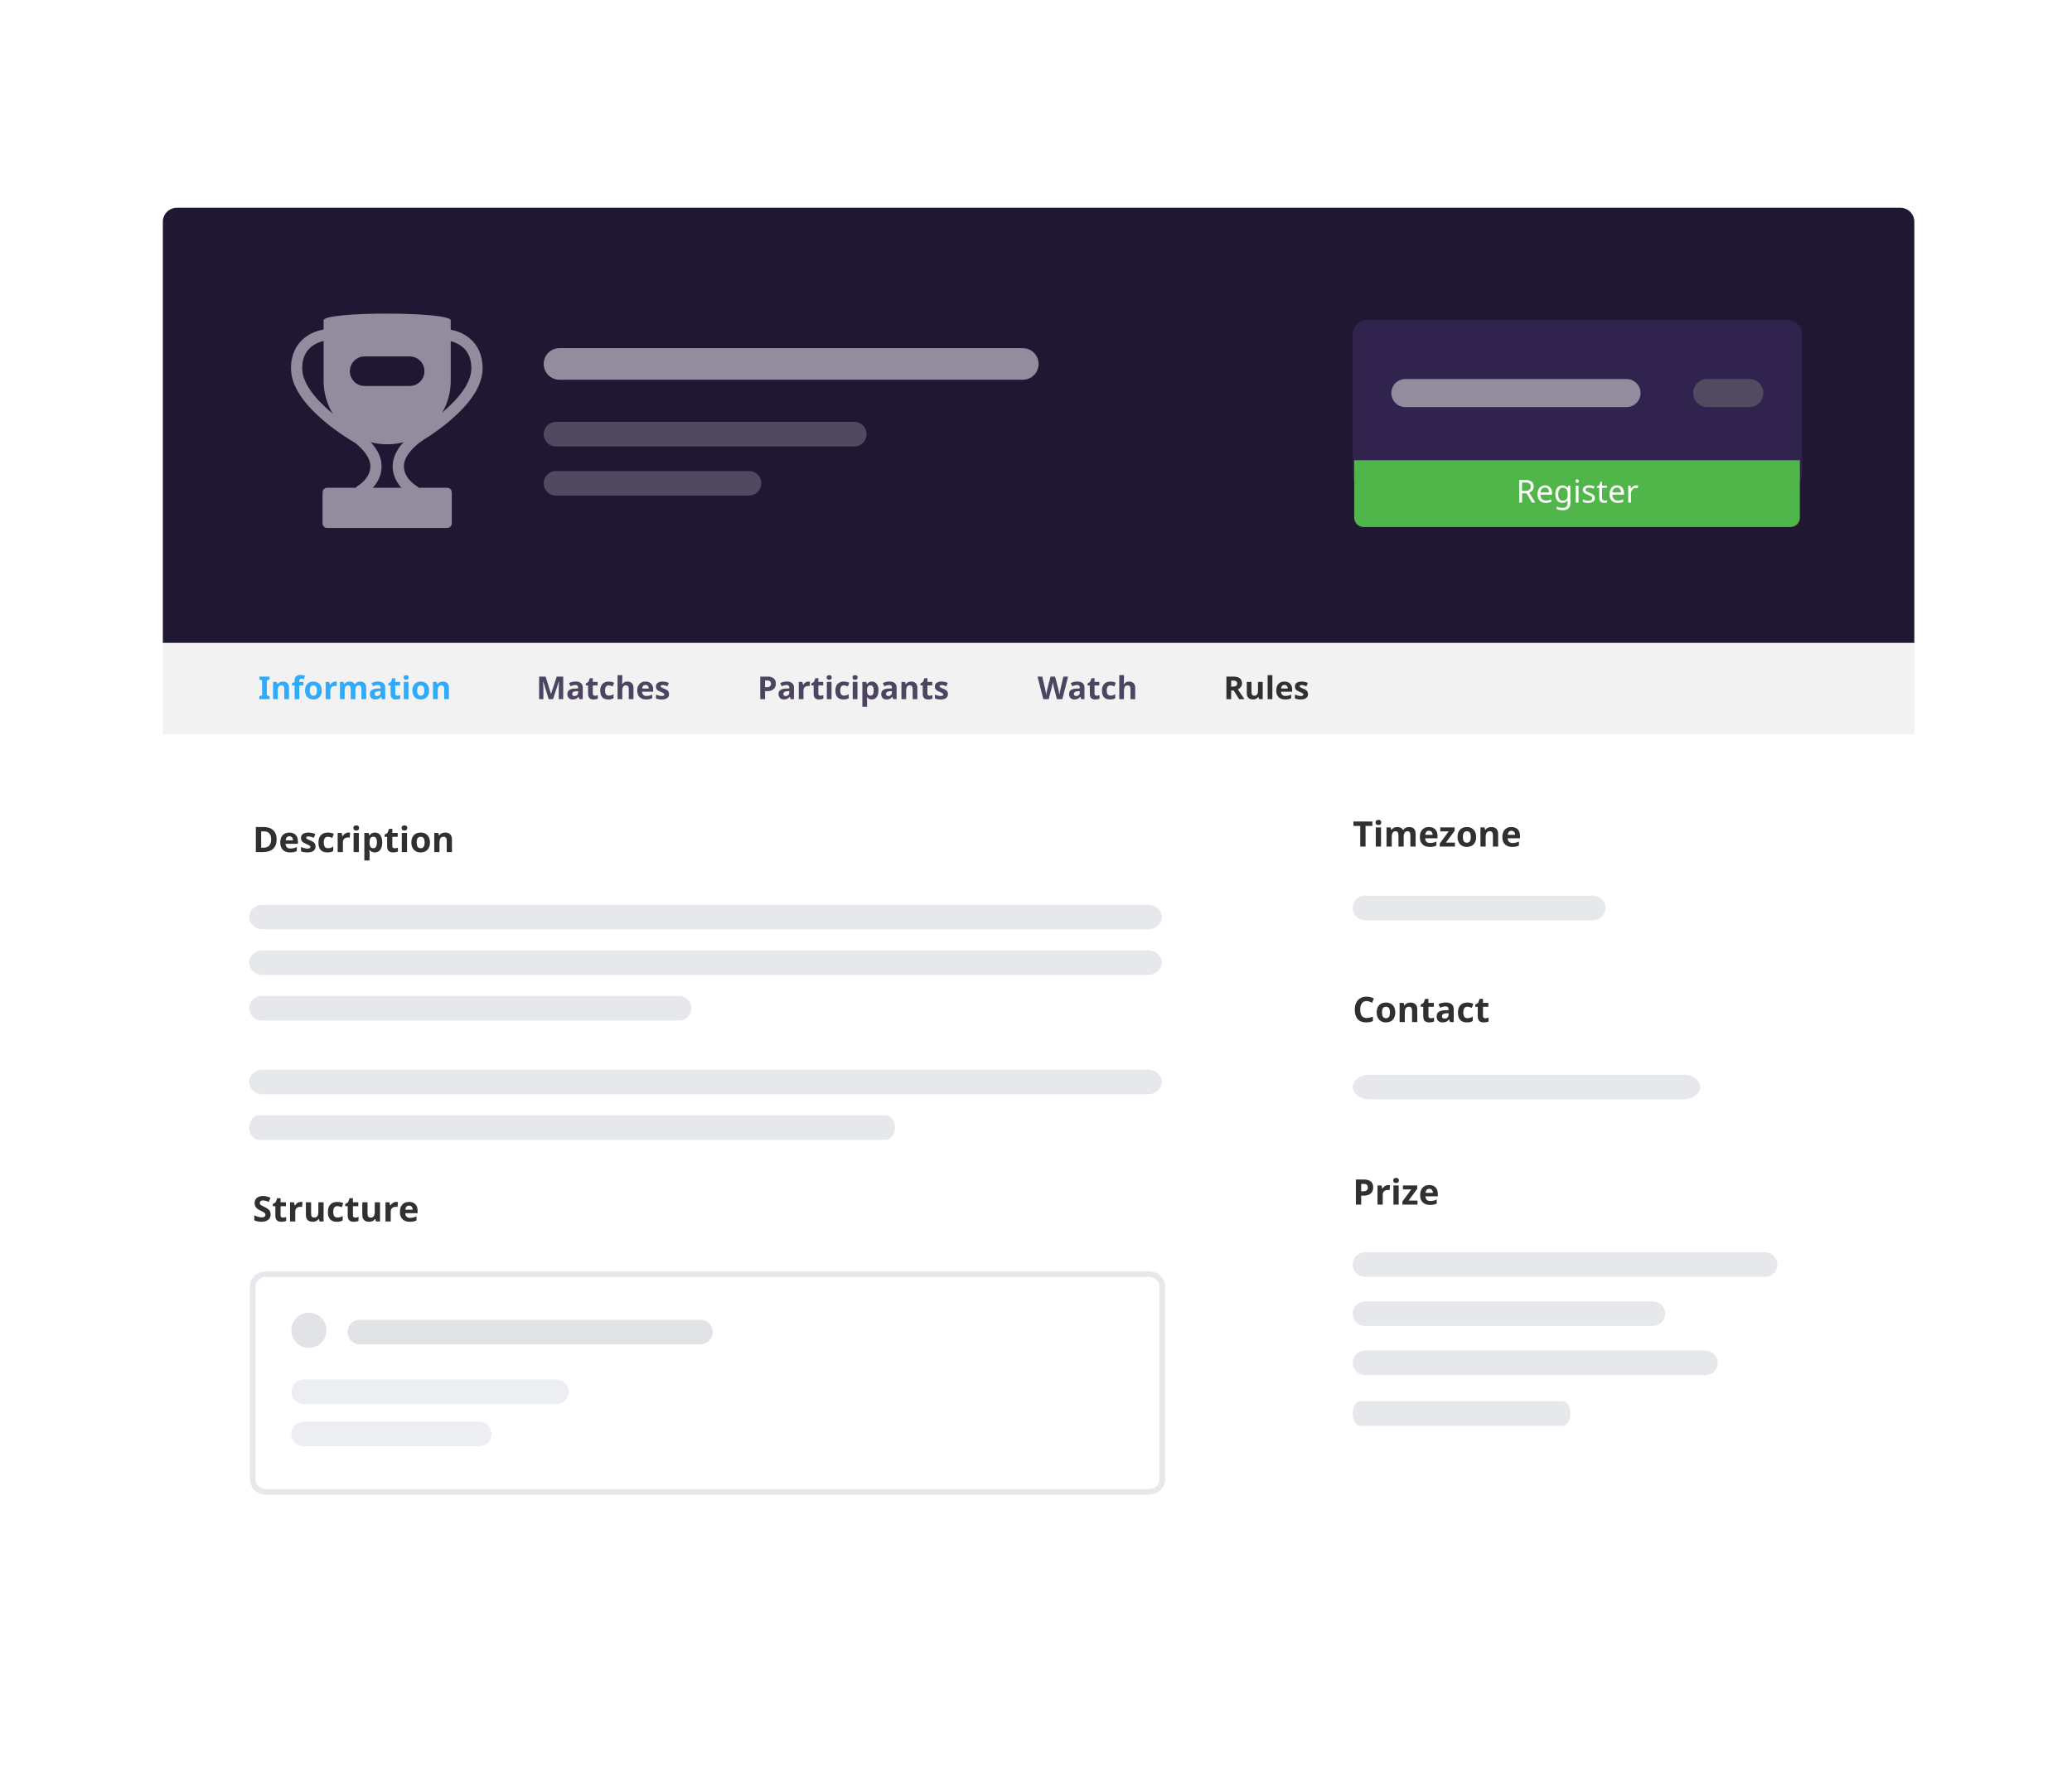<svg width="369" height="319" viewBox="0 0 369 319" fill="none" xmlns="http://www.w3.org/2000/svg">
<g filter="url(#filter0_d_3_3318)">
<path d="M31.501 37H338.499C339.88 37 341 38.287 341 39.874V279.126C341 280.713 339.88 282 338.499 282H31.501C30.12 282 29 280.713 29 279.126V39.874C29 38.287 30.12 37 31.501 37Z" fill="white"/>
</g>
<path d="M48.198 216.289C48.198 216.692 48.052 217.01 47.761 217.242C47.472 217.474 47.069 217.59 46.551 217.59C46.075 217.59 45.654 217.501 45.287 217.321V216.442C45.589 216.577 45.843 216.671 46.051 216.726C46.26 216.781 46.452 216.809 46.625 216.809C46.833 216.809 46.991 216.769 47.101 216.689C47.213 216.61 47.269 216.492 47.269 216.335C47.269 216.248 47.245 216.17 47.196 216.103C47.147 216.034 47.075 215.967 46.979 215.905C46.885 215.842 46.693 215.741 46.402 215.602C46.129 215.474 45.924 215.351 45.788 215.232C45.652 215.115 45.543 214.977 45.461 214.82C45.38 214.664 45.339 214.481 45.339 214.27C45.339 213.876 45.472 213.565 45.739 213.339C46.008 213.113 46.379 213 46.851 213C47.083 213 47.304 213.028 47.514 213.083C47.725 213.138 47.946 213.215 48.176 213.315L47.871 214.051C47.633 213.953 47.435 213.884 47.278 213.846C47.124 213.807 46.971 213.788 46.82 213.788C46.641 213.788 46.504 213.829 46.408 213.913C46.312 213.996 46.264 214.106 46.264 214.24C46.264 214.324 46.284 214.397 46.322 214.46C46.361 214.521 46.422 214.581 46.506 214.64C46.591 214.697 46.792 214.801 47.107 214.952C47.525 215.151 47.811 215.352 47.966 215.553C48.12 215.753 48.198 215.998 48.198 216.289Z" fill="#303030"/>
<path d="M50.372 216.848C50.535 216.848 50.731 216.812 50.959 216.741V217.435C50.727 217.539 50.441 217.591 50.103 217.591C49.731 217.591 49.459 217.497 49.288 217.31C49.119 217.12 49.035 216.837 49.035 216.46V214.814H48.589V214.421L49.102 214.109L49.37 213.388H49.966V214.115H50.922V214.814H49.966V216.46C49.966 216.593 50.003 216.69 50.076 216.754C50.151 216.817 50.25 216.848 50.372 216.848Z" fill="#303030"/>
<path d="M53.558 214.051C53.684 214.051 53.789 214.06 53.872 214.078L53.802 214.951C53.727 214.931 53.635 214.921 53.527 214.921C53.23 214.921 52.998 214.997 52.831 215.15C52.666 215.303 52.583 215.516 52.583 215.792V217.529H51.652V214.115H52.357L52.495 214.689H52.541C52.646 214.497 52.789 214.344 52.968 214.228C53.149 214.11 53.346 214.051 53.558 214.051Z" fill="#303030"/>
<path d="M56.911 217.529L56.786 217.093H56.737C56.637 217.251 56.496 217.375 56.312 217.462C56.129 217.548 55.92 217.59 55.686 217.59C55.285 217.59 54.983 217.483 54.779 217.27C54.576 217.054 54.474 216.744 54.474 216.341V214.115H55.405V216.109C55.405 216.356 55.449 216.541 55.537 216.665C55.624 216.787 55.764 216.848 55.955 216.848C56.216 216.848 56.404 216.762 56.52 216.588C56.636 216.413 56.694 216.124 56.694 215.721V214.115H57.626V217.529H56.911Z" fill="#303030"/>
<path d="M59.99 217.59C58.927 217.59 58.395 217.007 58.395 215.84C58.395 215.26 58.54 214.817 58.829 214.512C59.118 214.204 59.533 214.051 60.072 214.051C60.467 214.051 60.822 214.128 61.135 214.283L60.86 215.003C60.714 214.945 60.577 214.896 60.451 214.86C60.325 214.821 60.199 214.802 60.072 214.802C59.588 214.802 59.345 215.146 59.345 215.834C59.345 216.502 59.588 216.836 60.072 216.836C60.251 216.836 60.417 216.812 60.57 216.766C60.723 216.717 60.876 216.642 61.028 216.54V217.337C60.877 217.433 60.725 217.498 60.57 217.535C60.417 217.572 60.224 217.59 59.99 217.59Z" fill="#303030"/>
<path d="M63.26 216.848C63.423 216.848 63.619 216.812 63.847 216.741V217.435C63.615 217.539 63.33 217.591 62.992 217.591C62.619 217.591 62.347 217.497 62.176 217.31C62.007 217.12 61.923 216.837 61.923 216.46V214.814H61.477V214.421L61.99 214.109L62.259 213.388H62.854V214.115H63.81V214.814H62.854V216.46C62.854 216.593 62.891 216.69 62.964 216.754C63.039 216.817 63.138 216.848 63.26 216.848Z" fill="#303030"/>
<path d="M66.959 217.529L66.834 217.093H66.785C66.685 217.251 66.544 217.375 66.361 217.462C66.177 217.548 65.969 217.59 65.734 217.59C65.333 217.59 65.031 217.483 64.827 217.27C64.624 217.054 64.522 216.744 64.522 216.341V214.115H65.454V216.109C65.454 216.356 65.497 216.541 65.585 216.665C65.672 216.787 65.812 216.848 66.003 216.848C66.264 216.848 66.452 216.762 66.568 216.588C66.684 216.413 66.742 216.124 66.742 215.721V214.115H67.674V217.529H66.959Z" fill="#303030"/>
<path d="M70.557 214.051C70.683 214.051 70.788 214.06 70.871 214.078L70.801 214.951C70.726 214.931 70.634 214.921 70.526 214.921C70.229 214.921 69.997 214.997 69.83 215.15C69.665 215.303 69.583 215.516 69.583 215.792V217.529H68.651V214.115H69.357L69.494 214.689H69.54C69.646 214.497 69.788 214.344 69.968 214.228C70.149 214.11 70.345 214.051 70.557 214.051Z" fill="#303030"/>
<path d="M72.844 214.713C72.647 214.713 72.492 214.776 72.38 214.903C72.268 215.027 72.204 215.204 72.188 215.434H73.495C73.491 215.204 73.431 215.027 73.315 214.903C73.199 214.776 73.042 214.713 72.844 214.713ZM72.976 217.59C72.426 217.59 71.996 217.438 71.687 217.135C71.377 216.832 71.223 216.402 71.223 215.847C71.223 215.274 71.365 214.833 71.65 214.521C71.937 214.207 72.333 214.051 72.838 214.051C73.321 214.051 73.697 214.188 73.965 214.463C74.234 214.738 74.368 215.117 74.368 215.602V216.054H72.166C72.177 216.319 72.255 216.525 72.402 216.674C72.548 216.823 72.754 216.897 73.019 216.897C73.224 216.897 73.419 216.875 73.602 216.833C73.785 216.79 73.977 216.722 74.176 216.628V217.349C74.013 217.43 73.839 217.49 73.654 217.529C73.469 217.57 73.243 217.59 72.976 217.59Z" fill="#303030"/>
<path d="M124.75 235.043H64.078C62.869 235.043 61.889 236.023 61.889 237.232C61.889 238.441 62.869 239.421 64.078 239.421H124.75C125.959 239.421 126.939 238.441 126.939 237.232C126.939 236.023 125.959 235.043 124.75 235.043Z" fill="#E1E3E6"/>
<path d="M55.008 240.047C56.736 240.047 58.136 238.647 58.136 236.919C58.136 235.192 56.736 233.792 55.008 233.792C53.281 233.792 51.881 235.192 51.881 236.919C51.881 238.647 53.281 240.047 55.008 240.047Z" fill="#E1E3E6"/>
<path d="M99.105 245.676H54.07C52.861 245.676 51.881 246.656 51.881 247.865C51.881 249.074 52.861 250.054 54.07 250.054H99.105C100.314 250.054 101.294 249.074 101.294 247.865C101.294 246.656 100.314 245.676 99.105 245.676Z" fill="#ECEEF1"/>
<path d="M85.344 253.182H54.07C52.861 253.182 51.881 254.162 51.881 255.371C51.881 256.58 52.861 257.56 54.07 257.56H85.344C86.553 257.56 87.533 256.58 87.533 255.371C87.533 254.162 86.553 253.182 85.344 253.182Z" fill="#ECEEF1"/>
<path d="M204.577 226.911H47.423C46.085 226.911 45 227.892 45 229.101V263.502C45 264.711 46.085 265.691 47.423 265.691H204.577C205.915 265.691 207 264.711 207 263.502V229.101C207 227.892 205.915 226.911 204.577 226.911Z" stroke="#E6E8EB"/>
<path d="M243.364 178.283C243.008 178.283 242.732 178.417 242.536 178.686C242.341 178.952 242.244 179.324 242.244 179.803C242.244 180.798 242.617 181.295 243.364 181.295C243.677 181.295 244.057 181.217 244.502 181.06V181.854C244.136 182.007 243.727 182.083 243.275 182.083C242.626 182.083 242.13 181.887 241.786 181.493C241.442 181.099 241.27 180.533 241.27 179.796C241.27 179.333 241.354 178.927 241.523 178.579C241.693 178.229 241.935 177.961 242.25 177.776C242.567 177.589 242.938 177.495 243.364 177.495C243.797 177.495 244.233 177.6 244.671 177.81L244.365 178.579C244.198 178.499 244.03 178.431 243.862 178.371C243.692 178.312 243.527 178.283 243.364 178.283Z" fill="#303030"/>
<path d="M246.123 180.31C246.123 180.647 246.178 180.903 246.288 181.075C246.399 181.248 246.581 181.335 246.831 181.335C247.079 181.335 247.258 181.25 247.365 181.078C247.475 180.906 247.53 180.649 247.53 180.31C247.53 179.971 247.475 179.718 247.365 179.549C247.255 179.381 247.075 179.296 246.825 179.296C246.577 179.296 246.398 179.381 246.288 179.549C246.178 179.716 246.123 179.97 246.123 180.31ZM248.482 180.31C248.482 180.865 248.336 181.299 248.043 181.613C247.75 181.926 247.342 182.083 246.819 182.083C246.491 182.083 246.203 182.012 245.952 181.869C245.702 181.725 245.509 181.518 245.375 181.25C245.241 180.981 245.174 180.668 245.174 180.31C245.174 179.752 245.319 179.318 245.61 179.009C245.901 178.7 246.31 178.545 246.837 178.545C247.165 178.545 247.454 178.616 247.704 178.759C247.954 178.901 248.147 179.106 248.281 179.373C248.415 179.639 248.482 179.951 248.482 180.31Z" fill="#303030"/>
<path d="M252.402 182.022H251.47V180.029C251.47 179.783 251.427 179.598 251.339 179.476C251.252 179.352 251.112 179.29 250.922 179.29C250.661 179.29 250.473 179.378 250.356 179.553C250.241 179.725 250.183 180.013 250.183 180.416V182.022H249.252V178.609H249.963L250.088 179.046H250.14C250.244 178.881 250.386 178.757 250.567 178.674C250.75 178.588 250.958 178.545 251.19 178.545C251.587 178.545 251.888 178.653 252.094 178.869C252.299 179.082 252.402 179.392 252.402 179.796V182.022Z" fill="#303030"/>
<path d="M254.798 181.341C254.96 181.341 255.156 181.305 255.383 181.234V181.927C255.151 182.031 254.866 182.083 254.529 182.083C254.156 182.083 253.885 181.989 253.714 181.802C253.545 181.613 253.461 181.33 253.461 180.953V179.308H253.015V178.914L253.527 178.603L253.796 177.883H254.391V178.609H255.347V179.308H254.391V180.953C254.391 181.086 254.428 181.183 254.501 181.247C254.576 181.31 254.675 181.341 254.798 181.341Z" fill="#303030"/>
<path d="M258.243 182.022L258.063 181.558H258.039C257.883 181.755 257.721 181.892 257.554 181.97C257.389 182.045 257.173 182.083 256.907 182.083C256.579 182.083 256.32 181.989 256.131 181.802C255.944 181.615 255.85 181.348 255.85 181.002C255.85 180.64 255.977 180.373 256.229 180.203C256.484 180.03 256.866 179.934 257.377 179.916L257.969 179.898V179.748C257.969 179.402 257.792 179.229 257.437 179.229C257.165 179.229 256.844 179.311 256.476 179.476L256.168 178.847C256.56 178.642 256.996 178.539 257.474 178.539C257.932 178.539 258.283 178.639 258.527 178.838C258.771 179.038 258.893 179.341 258.893 179.748V182.022H258.243ZM257.969 180.441L257.609 180.453C257.338 180.461 257.137 180.51 257.004 180.6C256.872 180.689 256.806 180.825 256.806 181.008C256.806 181.271 256.956 181.402 257.257 181.402C257.473 181.402 257.645 181.34 257.773 181.216C257.904 181.092 257.969 180.927 257.969 180.722V180.441Z" fill="#303030"/>
<path d="M261.24 182.083C260.178 182.083 259.647 181.5 259.647 180.334C259.647 179.754 259.792 179.311 260.081 179.006C260.37 178.699 260.784 178.545 261.323 178.545C261.718 178.545 262.072 178.622 262.385 178.777L262.11 179.498C261.964 179.439 261.827 179.391 261.702 179.354C261.575 179.316 261.449 179.296 261.323 179.296C260.838 179.296 260.596 179.64 260.596 180.328C260.596 180.995 260.838 181.329 261.323 181.329C261.502 181.329 261.668 181.305 261.82 181.258C261.973 181.21 262.125 181.135 262.278 181.033V181.829C262.128 181.925 261.975 181.991 261.82 182.028C261.668 182.064 261.475 182.083 261.24 182.083Z" fill="#303030"/>
<path d="M264.51 181.341C264.672 181.341 264.868 181.305 265.095 181.234V181.927C264.863 182.031 264.578 182.083 264.241 182.083C263.868 182.083 263.597 181.989 263.426 181.802C263.257 181.613 263.172 181.33 263.172 180.953V179.308H262.727V178.914L263.24 178.603L263.508 177.883H264.103V178.609H265.059V179.308H264.103V180.953C264.103 181.086 264.14 181.183 264.213 181.247C264.289 181.31 264.387 181.341 264.51 181.341Z" fill="#303030"/>
<path d="M243.19 150.767H242.244V147.092H241.032V146.304H244.402V147.092H243.19V150.767Z" fill="#303030"/>
<path d="M244.976 146.473C244.976 146.169 245.144 146.018 245.482 146.018C245.82 146.018 245.989 146.169 245.989 146.473C245.989 146.617 245.946 146.73 245.861 146.811C245.777 146.891 245.651 146.93 245.482 146.93C245.144 146.93 244.976 146.778 244.976 146.473ZM245.946 150.767H245.015V147.355H245.946V150.767Z" fill="#303030"/>
<path d="M249.981 150.767H249.05V148.774C249.05 148.528 249.008 148.344 248.925 148.222C248.843 148.097 248.714 148.035 248.537 148.035C248.299 148.035 248.126 148.123 248.018 148.298C247.91 148.473 247.856 148.761 247.856 149.162V150.767H246.926V147.355H247.637L247.762 147.791H247.814C247.905 147.635 248.038 147.512 248.211 147.425C248.383 147.335 248.582 147.29 248.806 147.29C249.317 147.29 249.662 147.457 249.843 147.791H249.926C250.017 147.632 250.152 147.509 250.329 147.422C250.508 147.334 250.709 147.29 250.933 147.29C251.32 147.29 251.612 147.39 251.809 147.59C252.008 147.787 252.108 148.105 252.108 148.542V150.767H251.174V148.774C251.174 148.528 251.132 148.344 251.049 148.222C250.967 148.097 250.839 148.035 250.661 148.035C250.434 148.035 250.262 148.117 250.149 148.28C250.037 148.442 249.981 148.7 249.981 149.055V150.767Z" fill="#303030"/>
<path d="M254.48 147.953C254.282 147.953 254.128 148.016 254.016 148.142C253.904 148.266 253.84 148.444 253.824 148.673H255.13C255.126 148.444 255.066 148.266 254.95 148.142C254.834 148.016 254.678 147.953 254.48 147.953ZM254.611 150.828C254.062 150.828 253.632 150.676 253.323 150.373C253.014 150.07 252.859 149.641 252.859 149.086C252.859 148.514 253.002 148.072 253.287 147.76C253.574 147.447 253.969 147.29 254.474 147.29C254.956 147.29 255.331 147.428 255.6 147.703C255.869 147.977 256.003 148.357 256.003 148.841V149.293H253.802C253.812 149.557 253.891 149.764 254.037 149.913C254.184 150.061 254.389 150.135 254.654 150.135C254.859 150.135 255.054 150.114 255.237 150.071C255.42 150.028 255.611 149.96 255.811 149.867V150.587C255.648 150.668 255.474 150.728 255.289 150.767C255.104 150.808 254.878 150.828 254.611 150.828Z" fill="#303030"/>
<path d="M259.104 150.767H256.409V150.218L257.99 148.066H256.504V147.355H259.049V147.959L257.511 150.056H259.104V150.767Z" fill="#303030"/>
<path d="M260.523 149.055C260.523 149.392 260.578 149.648 260.689 149.821C260.8 149.994 260.981 150.08 261.232 150.08C261.48 150.08 261.658 149.995 261.766 149.824C261.876 149.651 261.931 149.394 261.931 149.055C261.931 148.717 261.876 148.464 261.766 148.295C261.656 148.126 261.476 148.042 261.225 148.042C260.977 148.042 260.798 148.126 260.689 148.295C260.578 148.462 260.523 148.715 260.523 149.055ZM262.883 149.055C262.883 149.61 262.736 150.044 262.443 150.358C262.15 150.671 261.742 150.828 261.219 150.828C260.892 150.828 260.603 150.757 260.352 150.615C260.102 150.47 259.91 150.263 259.776 149.995C259.641 149.726 259.574 149.413 259.574 149.055C259.574 148.497 259.72 148.064 260.011 147.755C260.302 147.445 260.71 147.29 261.237 147.29C261.566 147.29 261.854 147.362 262.104 147.504C262.355 147.647 262.547 147.851 262.681 148.118C262.816 148.384 262.883 148.697 262.883 149.055Z" fill="#303030"/>
<path d="M266.802 150.767H265.871V148.774C265.871 148.528 265.827 148.344 265.74 148.222C265.652 148.097 265.513 148.035 265.322 148.035C265.061 148.035 264.873 148.123 264.757 148.298C264.641 148.47 264.583 148.759 264.583 149.162V150.767H263.652V147.355H264.363L264.488 147.791H264.54C264.644 147.627 264.786 147.502 264.967 147.419C265.15 147.333 265.358 147.29 265.59 147.29C265.987 147.29 266.288 147.398 266.494 147.614C266.699 147.828 266.802 148.137 266.802 148.542V150.767Z" fill="#303030"/>
<path d="M269.174 147.953C268.976 147.953 268.822 148.016 268.71 148.142C268.598 148.266 268.534 148.444 268.517 148.673H269.824C269.819 148.444 269.759 148.266 269.644 148.142C269.527 148.016 269.37 147.953 269.174 147.953ZM269.305 150.828C268.755 150.828 268.326 150.676 268.017 150.373C267.707 150.07 267.553 149.641 267.553 149.086C267.553 148.514 267.695 148.072 267.98 147.76C268.267 147.447 268.663 147.29 269.167 147.29C269.649 147.29 270.025 147.428 270.294 147.703C270.562 147.977 270.696 148.357 270.696 148.841V149.293H268.496C268.506 149.557 268.584 149.764 268.731 149.913C268.877 150.061 269.083 150.135 269.347 150.135C269.553 150.135 269.747 150.114 269.931 150.071C270.114 150.028 270.305 149.96 270.504 149.867V150.587C270.341 150.668 270.167 150.728 269.982 150.767C269.797 150.808 269.571 150.828 269.305 150.828Z" fill="#303030"/>
<path d="M242.414 212.164H242.726C243.017 212.164 243.235 212.108 243.379 211.993C243.523 211.877 243.596 211.709 243.596 211.49C243.596 211.268 243.535 211.104 243.413 210.998C243.293 210.892 243.103 210.84 242.845 210.84H242.414V212.164ZM244.551 211.456C244.551 211.936 244.4 212.304 244.099 212.558C243.8 212.812 243.374 212.94 242.821 212.94H242.414V214.527H241.468V210.064H242.894C243.435 210.064 243.846 210.182 244.127 210.415C244.41 210.647 244.551 210.994 244.551 211.456Z" fill="#303030"/>
<path d="M247.225 211.05C247.351 211.05 247.456 211.059 247.539 211.077L247.469 211.951C247.394 211.93 247.302 211.92 247.195 211.92C246.897 211.92 246.665 211.996 246.498 212.149C246.334 212.301 246.251 212.515 246.251 212.79V214.527H245.321V211.114H246.025L246.163 211.688H246.208C246.314 211.497 246.457 211.343 246.636 211.227C246.817 211.109 247.013 211.05 247.225 211.05Z" fill="#303030"/>
<path d="M248.119 210.232C248.119 209.929 248.288 209.777 248.626 209.777C248.964 209.777 249.132 209.929 249.132 210.232C249.132 210.377 249.09 210.49 249.004 210.571C248.921 210.65 248.795 210.69 248.626 210.69C248.288 210.69 248.119 210.537 248.119 210.232ZM249.09 214.527H248.159V211.114H249.09V214.527Z" fill="#303030"/>
<path d="M252.444 214.527H249.75V213.977L251.33 211.826H249.844V211.114H252.389V211.719L250.851 213.815H252.444V214.527Z" fill="#303030"/>
<path d="M254.535 211.712C254.337 211.712 254.183 211.776 254.071 211.902C253.959 212.026 253.895 212.203 253.879 212.433H255.185C255.181 212.203 255.121 212.026 255.005 211.902C254.889 211.776 254.732 211.712 254.535 211.712ZM254.666 214.588C254.117 214.588 253.687 214.436 253.378 214.133C253.068 213.83 252.914 213.4 252.914 212.845C252.914 212.273 253.057 211.831 253.342 211.52C253.629 211.207 254.024 211.05 254.529 211.05C255.011 211.05 255.386 211.187 255.655 211.462C255.923 211.737 256.058 212.116 256.058 212.601V213.053H253.857C253.867 213.317 253.945 213.523 254.092 213.672C254.239 213.82 254.444 213.895 254.709 213.895C254.914 213.895 255.109 213.873 255.292 213.831C255.475 213.788 255.666 213.72 255.866 213.626V214.347C255.703 214.428 255.529 214.488 255.344 214.527C255.158 214.567 254.932 214.588 254.666 214.588Z" fill="#303030"/>
<path d="M49.267 149.475C49.267 150.21 49.057 150.773 48.638 151.163C48.221 151.555 47.618 151.75 46.828 151.75H45.565V147.287H46.965C47.694 147.287 48.26 147.48 48.663 147.864C49.065 148.248 49.267 148.786 49.267 149.475ZM48.284 149.5C48.284 148.542 47.861 148.063 47.014 148.063H46.511V150.968H46.917C47.828 150.968 48.284 150.479 48.284 149.5Z" fill="#303030"/>
<path d="M51.532 148.935C51.334 148.935 51.18 148.998 51.068 149.125C50.956 149.248 50.892 149.426 50.876 149.655H52.182C52.178 149.426 52.118 149.248 52.002 149.125C51.886 148.998 51.729 148.935 51.532 148.935ZM51.663 151.811C51.114 151.811 50.684 151.659 50.375 151.356C50.066 151.052 49.911 150.623 49.911 150.068C49.911 149.496 50.053 149.054 50.338 148.743C50.625 148.429 51.021 148.273 51.526 148.273C52.008 148.273 52.383 148.41 52.652 148.685C52.921 148.96 53.055 149.339 53.055 149.823V150.275H50.854C50.864 150.54 50.943 150.746 51.089 150.895C51.236 151.043 51.441 151.117 51.706 151.117C51.911 151.117 52.106 151.096 52.289 151.054C52.472 151.01 52.663 150.942 52.863 150.849V151.569C52.7 151.651 52.526 151.711 52.341 151.749C52.156 151.79 51.93 151.811 51.663 151.811Z" fill="#303030"/>
<path d="M56.192 150.736C56.192 151.086 56.07 151.352 55.826 151.536C55.584 151.719 55.221 151.811 54.736 151.811C54.488 151.811 54.276 151.793 54.102 151.759C53.926 151.726 53.763 151.677 53.61 151.612V150.843C53.783 150.924 53.977 150.992 54.193 151.047C54.411 151.102 54.602 151.13 54.767 151.13C55.105 151.13 55.274 151.032 55.274 150.837C55.274 150.764 55.251 150.704 55.206 150.66C55.162 150.613 55.084 150.561 54.974 150.504C54.865 150.445 54.718 150.377 54.535 150.3C54.272 150.19 54.079 150.088 53.955 149.994C53.833 149.901 53.743 149.794 53.686 149.674C53.631 149.552 53.604 149.402 53.604 149.225C53.604 148.922 53.721 148.688 53.955 148.523C54.191 148.356 54.525 148.273 54.956 148.273C55.367 148.273 55.767 148.363 56.156 148.541L55.875 149.213C55.704 149.14 55.544 149.08 55.396 149.033C55.247 148.986 55.096 148.963 54.941 148.963C54.666 148.963 54.529 149.037 54.529 149.185C54.529 149.269 54.572 149.341 54.66 149.402C54.75 149.463 54.944 149.554 55.243 149.674C55.51 149.782 55.705 149.882 55.829 149.976C55.953 150.07 56.045 150.177 56.104 150.3C56.163 150.422 56.192 150.567 56.192 150.736Z" fill="#303030"/>
<path d="M58.304 151.811C57.242 151.811 56.711 151.227 56.711 150.062C56.711 149.482 56.856 149.039 57.145 148.734C57.434 148.426 57.848 148.273 58.387 148.273C58.782 148.273 59.136 148.35 59.449 148.505L59.174 149.225C59.028 149.166 58.891 149.118 58.765 149.081C58.639 149.043 58.513 149.024 58.387 149.024C57.903 149.024 57.66 149.368 57.66 150.055C57.66 150.723 57.903 151.057 58.387 151.057C58.566 151.057 58.732 151.033 58.884 150.986C59.037 150.937 59.19 150.862 59.342 150.76V151.557C59.192 151.652 59.039 151.719 58.884 151.756C58.732 151.792 58.538 151.811 58.304 151.811Z" fill="#303030"/>
<path d="M62.04 148.273C62.166 148.273 62.271 148.282 62.355 148.3L62.285 149.173C62.209 149.153 62.118 149.143 62.01 149.143C61.713 149.143 61.481 149.219 61.314 149.372C61.149 149.524 61.067 149.738 61.067 150.013V151.749H60.136V148.337H60.841L60.978 148.911H61.024C61.13 148.72 61.272 148.566 61.451 148.45C61.632 148.332 61.829 148.273 62.04 148.273Z" fill="#303030"/>
<path d="M62.935 147.455C62.935 147.152 63.103 147 63.441 147C63.779 147 63.948 147.152 63.948 147.455C63.948 147.599 63.905 147.713 63.82 147.794C63.736 147.873 63.61 147.913 63.441 147.913C63.103 147.913 62.935 147.76 62.935 147.455ZM63.905 151.749H62.974V148.337H63.905V151.749Z" fill="#303030"/>
<path d="M66.759 151.811C66.359 151.811 66.044 151.665 65.816 151.374H65.767C65.8 151.659 65.816 151.824 65.816 151.868V153.251H64.885V148.337H65.642L65.773 148.78H65.816C66.034 148.442 66.356 148.273 66.784 148.273C67.187 148.273 67.502 148.429 67.73 148.74C67.958 149.051 68.072 149.483 68.072 150.037C68.072 150.401 68.018 150.718 67.91 150.986C67.804 151.255 67.653 151.459 67.455 151.6C67.258 151.74 67.026 151.811 66.759 151.811ZM66.485 149.018C66.255 149.018 66.087 149.089 65.981 149.231C65.875 149.371 65.82 149.605 65.816 149.93V150.031C65.816 150.397 65.87 150.66 65.978 150.819C66.088 150.977 66.261 151.057 66.497 151.057C66.914 151.057 67.123 150.712 67.123 150.025C67.123 149.689 67.071 149.438 66.967 149.271C66.865 149.102 66.704 149.018 66.485 149.018Z" fill="#303030"/>
<path d="M70.279 151.069C70.441 151.069 70.637 151.033 70.865 150.962V151.655C70.633 151.759 70.348 151.811 70.01 151.811C69.638 151.811 69.366 151.717 69.195 151.529C69.026 151.341 68.942 151.057 68.942 150.681V149.036H68.496V148.642L69.009 148.331L69.278 147.611H69.873V148.337H70.828V149.036H69.873V150.681C69.873 150.814 69.909 150.911 69.983 150.974C70.058 151.037 70.156 151.069 70.279 151.069Z" fill="#303030"/>
<path d="M71.518 147.455C71.518 147.152 71.686 147 72.024 147C72.362 147 72.531 147.152 72.531 147.455C72.531 147.599 72.488 147.713 72.403 147.794C72.319 147.873 72.193 147.913 72.024 147.913C71.686 147.913 71.518 147.76 71.518 147.455ZM72.488 151.749H71.557V148.337H72.488V151.749Z" fill="#303030"/>
<path d="M74.21 150.037C74.21 150.375 74.264 150.63 74.374 150.803C74.486 150.976 74.667 151.062 74.918 151.062C75.166 151.062 75.344 150.977 75.452 150.806C75.562 150.634 75.617 150.377 75.617 150.037C75.617 149.699 75.562 149.446 75.452 149.277C75.342 149.108 75.162 149.024 74.912 149.024C74.663 149.024 74.484 149.108 74.374 149.277C74.264 149.444 74.21 149.697 74.21 150.037ZM76.569 150.037C76.569 150.592 76.422 151.027 76.129 151.341C75.836 151.654 75.428 151.811 74.905 151.811C74.578 151.811 74.289 151.739 74.039 151.597C73.788 151.452 73.596 151.246 73.462 150.977C73.327 150.709 73.26 150.395 73.26 150.037C73.26 149.48 73.406 149.046 73.697 148.737C73.988 148.428 74.397 148.273 74.924 148.273C75.251 148.273 75.54 148.344 75.79 148.486C76.041 148.629 76.233 148.833 76.367 149.1C76.502 149.367 76.569 149.679 76.569 150.037Z" fill="#303030"/>
<path d="M80.488 151.749H79.557V149.757C79.557 149.51 79.513 149.326 79.426 149.204C79.338 149.08 79.199 149.018 79.008 149.018C78.747 149.018 78.559 149.105 78.443 149.28C78.327 149.453 78.269 149.741 78.269 150.144V151.749H77.338V148.337H78.049L78.174 148.773H78.226C78.33 148.609 78.473 148.485 78.654 148.401C78.837 148.316 79.044 148.273 79.276 148.273C79.673 148.273 79.974 148.381 80.18 148.596C80.385 148.81 80.488 149.12 80.488 149.524V151.749Z" fill="#303030"/>
<path d="M31.501 37H338.422C339.085 37 339.721 37.263 340.19 37.732C340.659 38.201 340.922 38.837 340.922 39.5V114.512H29V39.5C29 38.837 29.264 38.201 29.733 37.732C30.202 37.263 30.838 37 31.501 37Z" fill="#201733"/>
<path d="M340.922 114.512H29V130.764H340.922V114.512Z" fill="#F2F2F2"/>
<path d="M219.261 122.28H219.535C219.805 122.28 220.004 122.235 220.132 122.145C220.26 122.055 220.324 121.915 220.324 121.722C220.324 121.531 220.258 121.396 220.126 121.316C219.996 121.235 219.794 121.195 219.519 121.195H219.261V122.28ZM219.261 122.972V124.513H218.41V120.497H219.58C220.126 120.497 220.529 120.597 220.791 120.796C221.053 120.995 221.184 121.296 221.184 121.7C221.184 121.937 221.119 122.147 220.989 122.332C220.859 122.515 220.675 122.659 220.437 122.764L221.618 124.513H220.673L219.714 122.972H219.261Z" fill="#303030"/>
<path d="M224.233 124.513L224.12 124.12H224.076C223.986 124.263 223.859 124.374 223.695 124.452C223.529 124.529 223.342 124.568 223.131 124.568C222.771 124.568 222.499 124.472 222.316 124.279C222.132 124.085 222.041 123.807 222.041 123.445V121.442H222.878V123.236C222.878 123.457 222.918 123.624 222.996 123.735C223.075 123.845 223.201 123.9 223.373 123.9C223.608 123.9 223.777 123.823 223.881 123.667C223.985 123.51 224.038 123.25 224.038 122.886V121.442H224.875V124.513H224.233Z" fill="#303030"/>
<path d="M226.593 124.513H225.755V120.239H226.593V124.513Z" fill="#303030"/>
<path d="M228.746 121.98C228.568 121.98 228.429 122.037 228.328 122.151C228.228 122.262 228.17 122.422 228.155 122.628H229.331C229.327 122.422 229.274 122.262 229.169 122.151C229.065 122.037 228.923 121.98 228.746 121.98ZM228.864 124.568C228.37 124.568 227.983 124.432 227.705 124.159C227.426 123.886 227.288 123.499 227.288 123C227.288 122.485 227.416 122.088 227.672 121.807C227.93 121.525 228.287 121.385 228.74 121.385C229.175 121.385 229.512 121.508 229.754 121.755C229.996 122.002 230.117 122.344 230.117 122.78V123.186H228.136C228.145 123.424 228.216 123.61 228.348 123.744C228.48 123.877 228.665 123.944 228.903 123.944C229.088 123.944 229.262 123.926 229.427 123.887C229.592 123.849 229.764 123.787 229.944 123.703V124.351C229.797 124.424 229.64 124.478 229.474 124.513C229.307 124.55 229.104 124.568 228.864 124.568Z" fill="#303030"/>
<path d="M232.941 123.601C232.941 123.916 232.831 124.156 232.611 124.321C232.393 124.486 232.067 124.568 231.63 124.568C231.407 124.568 231.216 124.552 231.059 124.521C230.901 124.492 230.754 124.448 230.617 124.389V123.697C230.773 123.771 230.948 123.832 231.141 123.881C231.338 123.931 231.51 123.956 231.658 123.956C231.962 123.956 232.114 123.867 232.114 123.692C232.114 123.626 232.094 123.573 232.053 123.532C232.013 123.49 231.943 123.444 231.845 123.392C231.746 123.339 231.614 123.278 231.449 123.209C231.213 123.109 231.039 123.018 230.927 122.934C230.818 122.849 230.737 122.753 230.686 122.645C230.636 122.535 230.611 122.401 230.611 122.242C230.611 121.968 230.717 121.758 230.927 121.61C231.14 121.46 231.44 121.385 231.828 121.385C232.198 121.385 232.558 121.465 232.908 121.626L232.655 122.23C232.502 122.165 232.358 122.11 232.224 122.068C232.09 122.026 231.954 122.005 231.815 122.005C231.567 122.005 231.444 122.072 231.444 122.206C231.444 122.281 231.483 122.346 231.562 122.401C231.643 122.455 231.817 122.537 232.087 122.645C232.327 122.742 232.502 122.833 232.614 122.917C232.725 123.002 232.808 123.099 232.861 123.209C232.914 123.318 232.941 123.449 232.941 123.601Z" fill="#303030"/>
<path d="M99.636 62.004H182.149C182.894 62.004 183.61 62.3 184.138 62.828C184.665 63.355 184.961 64.07 184.961 64.817C184.961 65.563 184.665 66.278 184.138 66.806C183.61 67.333 182.894 67.629 182.149 67.629H99.636C98.89 67.629 98.175 67.333 97.647 66.806C97.12 66.278 96.823 65.563 96.823 64.817C96.823 64.07 97.12 63.355 97.647 62.828C98.175 62.3 98.89 62.004 99.636 62.004Z" fill="#928D9E"/>
<path opacity="0.23" d="M152.144 75.131H99.011C97.803 75.131 96.823 76.11 96.823 77.318C96.823 78.527 97.803 79.506 99.011 79.506H152.144C153.352 79.506 154.332 78.527 154.332 77.318C154.332 76.11 153.352 75.131 152.144 75.131Z" fill="#F1F4FB"/>
<path opacity="0.23" d="M133.391 83.882H99.011C97.803 83.882 96.823 84.862 96.823 86.07C96.823 87.278 97.803 88.258 99.011 88.258H133.391C134.6 88.258 135.579 87.278 135.579 86.07C135.579 84.862 134.6 83.882 133.391 83.882Z" fill="#F1F4FB"/>
<path d="M318.419 57.003H243.408C242.027 57.003 240.907 58.122 240.907 59.503V84.507C240.907 85.888 242.027 87.007 243.408 87.007H318.419C319.8 87.007 320.919 85.888 320.919 84.507V59.503C320.919 58.122 319.8 57.003 318.419 57.003Z" fill="#30234D"/>
<path d="M241.166 81.954H320.539V92.096C320.561 92.54 320.406 92.975 320.109 93.305C319.811 93.636 319.395 93.835 318.951 93.86H242.754C242.31 93.835 241.894 93.636 241.596 93.305C241.299 92.975 241.144 92.54 241.166 92.096V81.954Z" fill="#50B649"/>
<path opacity="0.8" d="M48.012 124.513H46.185V124.03L46.674 123.805V121.206L46.185 120.981V120.497H48.012V120.98L47.523 121.205V123.804L48.012 124.029V124.513ZM51.467 124.513H50.63V122.719C50.642 122.544 50.601 122.37 50.511 122.219C50.468 122.162 50.41 122.117 50.345 122.088C50.279 122.059 50.208 122.047 50.136 122.053C50.038 122.045 49.94 122.062 49.851 122.103C49.762 122.144 49.685 122.208 49.628 122.288C49.505 122.528 49.451 122.798 49.472 123.067V124.513H48.633V121.442H49.272L49.385 121.835H49.432C49.524 121.687 49.658 121.57 49.817 121.498C49.994 121.42 50.186 121.381 50.379 121.385C50.528 121.374 50.676 121.395 50.816 121.445C50.956 121.495 51.084 121.573 51.192 121.675C51.391 121.907 51.489 122.208 51.468 122.513L51.467 124.513ZM54.03 122.071H53.305V124.513H52.467V122.071H52.005V121.667L52.466 121.442V121.217C52.453 121.078 52.47 120.939 52.514 120.806C52.558 120.674 52.629 120.553 52.723 120.45C52.958 120.268 53.254 120.182 53.55 120.208C53.813 120.204 54.075 120.247 54.322 120.338L54.108 120.953C53.957 120.903 53.799 120.876 53.641 120.873C53.592 120.869 53.544 120.876 53.499 120.894C53.454 120.913 53.414 120.942 53.382 120.979C53.327 121.058 53.299 121.153 53.303 121.25V121.442H54.028L54.03 122.071ZM55.178 122.972C55.163 123.21 55.215 123.449 55.328 123.659C55.382 123.738 55.455 123.801 55.541 123.842C55.626 123.883 55.721 123.901 55.816 123.893C55.91 123.901 56.004 123.884 56.089 123.843C56.173 123.802 56.245 123.739 56.298 123.661C56.408 123.449 56.458 123.211 56.443 122.972C56.459 122.735 56.407 122.498 56.295 122.288C56.236 122.217 56.161 122.16 56.078 122.121C55.994 122.082 55.903 122.062 55.81 122.062C55.717 122.062 55.626 122.082 55.542 122.121C55.459 122.16 55.384 122.217 55.325 122.288C55.212 122.498 55.16 122.735 55.176 122.972L55.178 122.972ZM57.304 122.972C57.329 123.399 57.187 123.82 56.908 124.144C56.765 124.289 56.593 124.401 56.403 124.474C56.213 124.547 56.01 124.579 55.806 124.568C55.534 124.573 55.265 124.506 55.026 124.374C54.801 124.245 54.62 124.051 54.507 123.817C54.381 123.554 54.319 123.264 54.326 122.971C54.299 122.545 54.44 122.125 54.718 121.801C54.862 121.658 55.034 121.547 55.224 121.476C55.413 121.404 55.615 121.373 55.818 121.385C56.09 121.378 56.36 121.444 56.599 121.575C56.824 121.703 57.005 121.895 57.119 122.127C57.245 122.391 57.306 122.68 57.299 122.972L57.304 122.972ZM59.71 121.384C59.805 121.382 59.9 121.391 59.993 121.409L59.931 122.195C59.849 122.175 59.765 122.165 59.681 122.167C59.454 122.153 59.23 122.227 59.056 122.373C58.979 122.448 58.92 122.538 58.881 122.638C58.843 122.737 58.826 122.844 58.832 122.95V124.513H57.994V121.442H58.629L58.754 121.958H58.795C58.887 121.79 59.02 121.646 59.181 121.542C59.337 121.439 59.519 121.385 59.706 121.385L59.71 121.384ZM63.296 124.513H62.459V122.719C62.471 122.545 62.432 122.372 62.347 122.219C62.309 122.163 62.256 122.119 62.194 122.09C62.133 122.06 62.065 122.048 61.997 122.053C61.906 122.046 61.813 122.065 61.731 122.106C61.649 122.148 61.58 122.211 61.531 122.289C61.414 122.532 61.362 122.8 61.381 123.068V124.513H60.544V121.442H61.184L61.296 121.835H61.343C61.427 121.692 61.551 121.576 61.7 121.503C61.866 121.421 62.05 121.38 62.236 121.384C62.418 121.363 62.603 121.393 62.768 121.473C62.934 121.553 63.073 121.678 63.169 121.835H63.244C63.329 121.69 63.456 121.573 63.608 121.502C63.777 121.421 63.963 121.381 64.15 121.384C64.293 121.373 64.436 121.392 64.572 121.438C64.708 121.484 64.833 121.556 64.94 121.651C65.04 121.77 65.115 121.907 65.161 122.055C65.208 122.203 65.225 122.358 65.211 122.513V124.513H64.37V122.719C64.382 122.545 64.344 122.372 64.259 122.219C64.22 122.163 64.167 122.119 64.106 122.09C64.045 122.06 63.977 122.048 63.909 122.053C63.82 122.047 63.731 122.065 63.65 122.103C63.57 122.142 63.5 122.2 63.449 122.273C63.331 122.485 63.278 122.728 63.296 122.97V124.513ZM68.022 124.513L67.86 124.096H67.838C67.723 124.251 67.573 124.377 67.4 124.465C67.215 124.541 67.016 124.576 66.816 124.568C66.689 124.576 66.562 124.557 66.443 124.514C66.323 124.471 66.213 124.404 66.12 124.318C66.031 124.222 65.963 124.108 65.919 123.984C65.876 123.861 65.858 123.729 65.866 123.599C65.856 123.459 65.882 123.319 65.942 123.193C66.002 123.067 66.094 122.958 66.208 122.877C66.522 122.699 66.879 122.61 67.24 122.62L67.773 122.604V122.467C67.781 122.402 67.775 122.337 67.753 122.276C67.732 122.214 67.697 122.159 67.65 122.113C67.604 122.068 67.548 122.034 67.486 122.015C67.424 121.995 67.359 121.99 67.294 122C66.994 122.013 66.699 122.089 66.429 122.222L66.152 121.656C66.515 121.469 66.919 121.374 67.328 121.379C67.665 121.356 68 121.452 68.275 121.648C68.389 121.75 68.479 121.877 68.536 122.019C68.593 122.162 68.616 122.315 68.605 122.467V124.513H68.022ZM67.771 123.09L67.447 123.102C67.257 123.095 67.069 123.14 66.903 123.234C66.844 123.274 66.796 123.33 66.765 123.394C66.734 123.459 66.72 123.53 66.724 123.602C66.724 123.838 66.86 123.956 67.131 123.956C67.216 123.961 67.3 123.947 67.38 123.919C67.46 123.891 67.534 123.846 67.596 123.789C67.655 123.731 67.701 123.661 67.731 123.585C67.761 123.508 67.775 123.426 67.771 123.344L67.771 123.09ZM70.76 123.903C70.94 123.897 71.118 123.865 71.288 123.807V124.432C71.044 124.532 70.782 124.579 70.519 124.572C70.386 124.584 70.252 124.568 70.125 124.524C69.999 124.48 69.884 124.41 69.787 124.318C69.618 124.101 69.537 123.83 69.557 123.556V122.071H69.156V121.716L69.617 121.436L69.859 120.788H70.395V121.442H71.258V122.071H70.397V123.552C70.393 123.6 70.4 123.649 70.417 123.695C70.434 123.741 70.462 123.782 70.497 123.816C70.572 123.875 70.666 123.906 70.763 123.901L70.76 123.903ZM71.873 120.653C71.873 120.379 72.025 120.243 72.328 120.243C72.632 120.243 72.784 120.379 72.784 120.653C72.787 120.708 72.779 120.764 72.76 120.816C72.74 120.869 72.71 120.916 72.67 120.956C72.575 121.036 72.452 121.074 72.328 121.065C72.026 121.062 71.875 120.923 71.875 120.648L71.873 120.653ZM72.748 124.513H71.911V121.442H72.748V124.513ZM74.295 122.972C74.28 123.211 74.332 123.449 74.445 123.66C74.498 123.739 74.571 123.802 74.657 123.843C74.743 123.884 74.838 123.901 74.933 123.894C75.026 123.902 75.12 123.884 75.205 123.844C75.29 123.802 75.362 123.74 75.414 123.662C75.526 123.449 75.577 123.21 75.561 122.971C75.577 122.733 75.526 122.497 75.413 122.287C75.354 122.216 75.28 122.159 75.196 122.12C75.112 122.08 75.021 122.06 74.928 122.06C74.836 122.06 74.745 122.08 74.661 122.12C74.577 122.159 74.503 122.216 74.444 122.287C74.331 122.497 74.279 122.735 74.295 122.972ZM76.42 122.972C76.445 123.4 76.304 123.821 76.025 124.145C75.881 124.289 75.709 124.402 75.519 124.475C75.329 124.548 75.126 124.579 74.923 124.568C74.65 124.574 74.381 124.507 74.143 124.374C73.918 124.246 73.737 124.052 73.624 123.818C73.498 123.554 73.436 123.264 73.442 122.972C73.416 122.545 73.557 122.126 73.835 121.801C73.979 121.658 74.152 121.546 74.342 121.475C74.533 121.403 74.736 121.371 74.939 121.384C75.212 121.378 75.481 121.445 75.719 121.576C75.944 121.704 76.125 121.896 76.239 122.128C76.364 122.392 76.426 122.681 76.418 122.972H76.42ZM79.946 124.513H79.109V122.719C79.121 122.544 79.08 122.37 78.991 122.219C78.947 122.162 78.89 122.117 78.824 122.088C78.759 122.059 78.687 122.047 78.615 122.053C78.518 122.045 78.419 122.062 78.33 122.103C78.241 122.144 78.164 122.208 78.107 122.288C77.984 122.528 77.93 122.798 77.951 123.067V124.513H77.113V121.442H77.754L77.866 121.835H77.913C78.006 121.687 78.14 121.57 78.299 121.498C78.474 121.42 78.665 121.381 78.858 121.385C79.006 121.374 79.154 121.395 79.294 121.445C79.434 121.495 79.562 121.573 79.67 121.675C79.869 121.907 79.968 122.208 79.946 122.513V124.513Z" fill="#009AFF"/>
<path opacity="0.8" d="M136.243 122.388H136.523C136.731 122.403 136.937 122.348 137.111 122.233C137.176 122.178 137.228 122.108 137.263 122.03C137.296 121.951 137.311 121.866 137.306 121.781C137.313 121.699 137.301 121.618 137.273 121.541C137.245 121.464 137.201 121.395 137.142 121.338C136.994 121.23 136.812 121.179 136.63 121.194H136.242L136.243 122.388ZM138.166 121.75C138.178 121.935 138.148 122.121 138.078 122.292C138.007 122.464 137.899 122.618 137.761 122.742C137.431 122.99 137.021 123.112 136.609 123.085H136.243V124.513H135.392V120.497H136.674C137.07 120.469 137.463 120.579 137.786 120.809C137.917 120.926 138.019 121.072 138.085 121.235C138.151 121.398 138.179 121.574 138.166 121.749V121.75ZM140.809 124.513L140.647 124.095H140.624C140.509 124.251 140.359 124.377 140.187 124.465C140.002 124.541 139.803 124.576 139.603 124.568C139.476 124.576 139.349 124.557 139.229 124.514C139.11 124.471 139 124.404 138.907 124.318C138.818 124.221 138.75 124.108 138.706 123.984C138.662 123.86 138.644 123.729 138.653 123.599C138.643 123.459 138.669 123.319 138.729 123.193C138.789 123.067 138.88 122.958 138.995 122.877C139.308 122.699 139.665 122.61 140.026 122.62L140.559 122.604V122.466C140.568 122.402 140.561 122.336 140.54 122.275C140.519 122.214 140.484 122.159 140.437 122.113C140.39 122.068 140.334 122.034 140.272 122.015C140.21 121.995 140.145 121.99 140.081 122C139.78 122.013 139.486 122.089 139.216 122.222L138.94 121.656C139.303 121.469 139.707 121.374 140.116 121.379C140.454 121.356 140.789 121.452 141.064 121.648C141.178 121.75 141.267 121.877 141.324 122.019C141.381 122.161 141.405 122.315 141.393 122.467V124.513H140.809ZM140.559 123.09L140.234 123.102C140.044 123.095 139.856 123.14 139.69 123.233C139.631 123.274 139.583 123.329 139.552 123.394C139.521 123.459 139.507 123.53 139.512 123.602C139.512 123.838 139.647 123.956 139.918 123.956C140.004 123.96 140.089 123.948 140.169 123.919C140.25 123.89 140.324 123.845 140.387 123.788C140.445 123.73 140.491 123.66 140.521 123.584C140.551 123.507 140.565 123.425 140.561 123.343L140.559 123.09ZM143.968 121.384C144.063 121.383 144.158 121.391 144.251 121.409L144.189 122.195C144.107 122.175 144.023 122.166 143.939 122.168C143.712 122.154 143.488 122.228 143.313 122.374C143.237 122.448 143.177 122.538 143.139 122.638C143.1 122.738 143.083 122.844 143.09 122.951V124.513H142.252V121.442H142.886L143.011 121.958H143.053C143.145 121.789 143.277 121.646 143.438 121.542C143.596 121.438 143.782 121.383 143.97 121.384H143.968ZM146.104 123.9C146.284 123.895 146.462 123.862 146.632 123.804V124.429C146.388 124.529 146.126 124.577 145.863 124.569C145.73 124.581 145.596 124.565 145.47 124.521C145.344 124.477 145.228 124.407 145.131 124.316C144.963 124.099 144.881 123.827 144.902 123.554V122.071H144.5V121.716L144.962 121.436L145.204 120.788H145.739V121.442H146.599V122.071H145.739V123.552C145.735 123.6 145.742 123.649 145.759 123.695C145.777 123.74 145.804 123.782 145.839 123.815C145.914 123.875 146.009 123.905 146.104 123.9ZM147.217 120.65C147.217 120.377 147.369 120.241 147.673 120.241C147.977 120.241 148.129 120.377 148.129 120.65C148.131 120.705 148.122 120.761 148.102 120.812C148.082 120.864 148.052 120.911 148.013 120.95C147.917 121.029 147.795 121.068 147.671 121.059C147.368 121.059 147.217 120.922 147.217 120.648V120.65ZM148.091 124.513H147.253V121.442H148.091V124.513ZM150.216 124.568C149.261 124.568 148.782 124.044 148.782 122.994C148.752 122.56 148.892 122.131 149.172 121.798C149.319 121.654 149.495 121.543 149.687 121.472C149.88 121.401 150.086 121.371 150.291 121.384C150.621 121.379 150.948 121.451 151.246 121.593L150.996 122.241C150.865 122.188 150.742 122.145 150.628 122.111C150.518 122.078 150.403 122.06 150.288 122.06C149.852 122.06 149.634 122.37 149.634 122.988C149.637 123.588 149.856 123.888 150.291 123.888C150.443 123.89 150.594 123.869 150.739 123.825C150.885 123.778 151.024 123.71 151.151 123.624V124.34C151.025 124.422 150.886 124.482 150.74 124.519C150.568 124.555 150.393 124.572 150.217 124.568H150.216ZM151.826 120.648C151.826 120.375 151.978 120.239 152.282 120.239C152.585 120.239 152.737 120.375 152.737 120.648C152.74 120.704 152.732 120.76 152.713 120.812C152.693 120.864 152.663 120.912 152.624 120.952C152.528 121.031 152.405 121.07 152.282 121.061C151.978 121.06 151.826 120.922 151.826 120.648ZM152.701 124.513H151.863V121.442H152.701V124.513ZM155.264 124.568C155.101 124.575 154.94 124.543 154.792 124.475C154.644 124.407 154.515 124.304 154.415 124.175H154.371C154.401 124.432 154.415 124.58 154.415 124.621V125.865H153.576V121.442H154.258L154.376 121.84H154.414C154.506 121.693 154.634 121.574 154.788 121.494C154.941 121.414 155.113 121.376 155.285 121.384C155.451 121.378 155.617 121.413 155.765 121.486C155.915 121.559 156.043 121.669 156.139 121.805C156.363 122.151 156.47 122.56 156.447 122.972C156.453 123.263 156.404 123.553 156.303 123.825C156.223 124.045 156.08 124.237 155.892 124.377C155.708 124.506 155.488 124.573 155.264 124.568ZM155.014 122.055C154.928 122.047 154.843 122.061 154.764 122.094C154.685 122.127 154.615 122.179 154.561 122.245C154.449 122.436 154.398 122.655 154.413 122.876V122.967C154.394 123.212 154.447 123.459 154.564 123.675C154.617 123.748 154.688 123.805 154.769 123.842C154.851 123.88 154.94 123.895 155.03 123.888C155.405 123.888 155.592 123.579 155.592 122.96C155.606 122.725 155.558 122.491 155.451 122.281C155.406 122.207 155.343 122.148 155.266 122.108C155.19 122.068 155.105 122.05 155.019 122.055H155.014ZM159.09 124.513L158.928 124.095H158.906C158.791 124.251 158.641 124.377 158.468 124.465C158.283 124.541 158.084 124.576 157.884 124.568C157.757 124.576 157.631 124.557 157.511 124.514C157.391 124.471 157.281 124.404 157.188 124.318C157.099 124.221 157.031 124.108 156.987 123.984C156.944 123.86 156.925 123.729 156.934 123.599C156.924 123.459 156.95 123.319 157.01 123.193C157.07 123.067 157.162 122.958 157.276 122.877C157.59 122.699 157.947 122.61 158.308 122.62L158.841 122.604V122.466C158.849 122.402 158.843 122.336 158.821 122.275C158.8 122.214 158.765 122.159 158.718 122.113C158.672 122.068 158.616 122.034 158.554 122.015C158.492 121.995 158.427 121.99 158.363 122C158.062 122.013 157.767 122.089 157.497 122.222L157.22 121.656C157.583 121.469 157.987 121.374 158.396 121.379C158.733 121.356 159.068 121.452 159.343 121.648C159.458 121.75 159.546 121.877 159.604 122.019C159.661 122.161 159.685 122.315 159.673 122.467V124.513H159.09ZM158.839 123.09L158.515 123.102C158.325 123.095 158.137 123.14 157.971 123.233C157.912 123.274 157.864 123.329 157.833 123.394C157.802 123.459 157.788 123.53 157.792 123.602C157.792 123.838 157.928 123.956 158.199 123.956C158.284 123.96 158.368 123.947 158.448 123.919C158.528 123.89 158.602 123.846 158.664 123.789C158.723 123.73 158.769 123.661 158.799 123.585C158.829 123.508 158.843 123.426 158.839 123.343L158.839 123.09ZM163.372 124.513H162.534V122.719C162.547 122.544 162.506 122.37 162.416 122.219C162.373 122.162 162.316 122.117 162.25 122.088C162.184 122.059 162.112 122.047 162.041 122.053C161.944 122.045 161.845 122.061 161.756 122.103C161.667 122.144 161.59 122.208 161.533 122.288C161.41 122.528 161.355 122.798 161.377 123.067V124.513H160.539V121.442H161.177L161.29 121.835H161.337C161.429 121.687 161.564 121.57 161.722 121.498C161.898 121.42 162.089 121.381 162.281 121.384C162.429 121.374 162.578 121.394 162.718 121.444C162.858 121.494 162.986 121.573 163.094 121.674C163.293 121.906 163.393 122.208 163.372 122.513V124.513ZM165.529 123.9C165.708 123.895 165.886 123.862 166.056 123.804V124.429C165.812 124.529 165.55 124.577 165.287 124.569C165.154 124.581 165.02 124.565 164.894 124.521C164.768 124.477 164.652 124.407 164.555 124.316C164.387 124.098 164.306 123.825 164.328 123.552V122.071H163.926V121.716L164.388 121.436L164.63 120.788H165.165V121.442H166.025V122.071H165.164V123.552C165.159 123.6 165.166 123.649 165.184 123.695C165.201 123.74 165.229 123.782 165.264 123.815C165.339 123.875 165.433 123.905 165.529 123.9ZM168.82 123.601C168.828 123.739 168.802 123.876 168.745 124.002C168.688 124.127 168.601 124.236 168.492 124.321C168.199 124.506 167.855 124.594 167.51 124.571C167.318 124.573 167.127 124.558 166.938 124.525C166.786 124.497 166.638 124.452 166.496 124.392V123.697C166.665 123.775 166.841 123.837 167.022 123.881C167.19 123.927 167.363 123.952 167.537 123.955C167.841 123.955 167.993 123.867 167.993 123.692C167.993 123.662 167.988 123.632 167.978 123.605C167.967 123.577 167.951 123.552 167.93 123.531C167.868 123.475 167.798 123.427 167.721 123.391C167.623 123.339 167.491 123.278 167.326 123.208C167.142 123.138 166.967 123.046 166.805 122.934C166.702 122.859 166.619 122.759 166.563 122.644C166.509 122.517 166.483 122.38 166.488 122.241C166.483 122.118 166.509 121.995 166.564 121.884C166.62 121.773 166.703 121.678 166.805 121.608C167.075 121.443 167.389 121.365 167.705 121.384C168.078 121.385 168.447 121.468 168.784 121.626L168.534 122.231C168.38 122.165 168.237 122.111 168.103 122.069C167.97 122.027 167.832 122.006 167.693 122.006C167.446 122.006 167.323 122.073 167.323 122.207C167.325 122.247 167.336 122.286 167.357 122.32C167.378 122.354 167.407 122.382 167.442 122.402C167.609 122.499 167.784 122.581 167.965 122.647C168.152 122.715 168.328 122.807 168.493 122.918C168.598 122.994 168.684 123.094 168.743 123.21C168.798 123.333 168.824 123.467 168.82 123.601Z" fill="#24193C"/>
<path opacity="0.8" d="M97.711 124.513L96.744 121.362H96.719C96.753 122.003 96.771 122.43 96.771 122.645V124.513H96.01V120.497H97.169L98.12 123.568H98.136L99.145 120.497H100.304V124.513H99.51V122.612C99.51 122.523 99.511 122.418 99.514 122.3C99.517 122.181 99.529 121.87 99.551 121.366H99.526L98.491 124.513H97.711ZM103.199 124.513L103.037 124.095H103.015C102.9 124.251 102.75 124.377 102.578 124.465C102.393 124.541 102.194 124.576 101.994 124.568C101.867 124.576 101.74 124.557 101.62 124.514C101.501 124.471 101.391 124.404 101.298 124.318C101.209 124.221 101.141 124.108 101.097 123.984C101.053 123.86 101.035 123.729 101.044 123.599C101.034 123.459 101.06 123.319 101.12 123.193C101.18 123.067 101.271 122.958 101.386 122.877C101.699 122.699 102.056 122.61 102.417 122.62L102.95 122.604V122.466C102.959 122.402 102.952 122.336 102.931 122.275C102.91 122.214 102.875 122.159 102.828 122.113C102.782 122.068 102.725 122.034 102.663 122.015C102.601 121.995 102.536 121.99 102.472 122C102.171 122.013 101.877 122.089 101.607 122.222L101.331 121.656C101.694 121.469 102.098 121.374 102.506 121.379C102.843 121.356 103.178 121.452 103.453 121.648C103.568 121.75 103.657 121.877 103.714 122.019C103.771 122.161 103.795 122.315 103.783 122.467V124.513H103.199ZM102.949 123.09L102.625 123.102C102.435 123.095 102.246 123.14 102.081 123.233C102.021 123.274 101.974 123.329 101.943 123.394C101.911 123.459 101.898 123.53 101.902 123.602C101.902 123.838 102.038 123.956 102.308 123.956C102.393 123.96 102.478 123.947 102.558 123.919C102.638 123.89 102.712 123.846 102.774 123.789C102.833 123.73 102.878 123.661 102.908 123.585C102.938 123.508 102.952 123.426 102.948 123.343L102.949 123.09ZM105.938 123.903C106.117 123.897 106.295 123.865 106.465 123.807V124.432C106.221 124.532 105.959 124.579 105.696 124.572C105.563 124.584 105.429 124.567 105.303 124.524C105.177 124.48 105.061 124.41 104.964 124.318C104.796 124.101 104.714 123.83 104.735 123.556V122.071H104.334V121.716L104.795 121.436L105.037 120.788H105.573V121.442H106.432V122.071H105.575V123.552C105.571 123.6 105.578 123.649 105.595 123.695C105.613 123.74 105.64 123.782 105.675 123.815C105.75 123.875 105.845 123.905 105.941 123.9L105.938 123.903ZM108.333 124.571C107.377 124.571 106.899 124.046 106.899 122.997C106.869 122.562 107.009 122.133 107.289 121.8C107.436 121.656 107.612 121.546 107.804 121.474C107.997 121.403 108.202 121.373 108.407 121.387C108.738 121.381 109.065 121.453 109.363 121.596L109.113 122.244C108.981 122.191 108.859 122.148 108.745 122.113C108.634 122.08 108.52 122.063 108.404 122.063C107.969 122.063 107.75 122.372 107.75 122.991C107.755 123.589 107.975 123.888 108.41 123.888C108.562 123.89 108.713 123.869 108.858 123.825C109.004 123.778 109.143 123.71 109.27 123.624V124.34C109.144 124.422 109.005 124.482 108.859 124.519C108.687 124.555 108.512 124.572 108.336 124.568L108.333 124.571ZM112.816 124.513H111.979V122.719C111.979 122.276 111.813 122.055 111.484 122.055C111.386 122.046 111.287 122.064 111.198 122.106C111.109 122.148 111.032 122.213 110.976 122.293C110.853 122.532 110.8 122.8 110.82 123.068V124.513H109.982V120.239H110.82V121.109C110.82 121.178 110.813 121.337 110.8 121.588L110.781 121.838H110.825C110.918 121.689 111.051 121.569 111.207 121.489C111.364 121.41 111.54 121.374 111.715 121.387C111.864 121.376 112.015 121.397 112.156 121.447C112.297 121.497 112.427 121.576 112.536 121.678C112.736 121.909 112.836 122.208 112.816 122.513V124.513ZM114.951 121.98C114.873 121.976 114.795 121.989 114.723 122.018C114.651 122.047 114.586 122.092 114.533 122.149C114.424 122.285 114.363 122.454 114.36 122.628H115.536C115.544 122.454 115.486 122.283 115.374 122.149C115.32 122.092 115.254 122.048 115.181 122.018C115.108 121.99 115.03 121.976 114.951 121.98ZM115.069 124.568C114.858 124.581 114.647 124.551 114.448 124.48C114.249 124.41 114.066 124.301 113.91 124.159C113.765 124.004 113.653 123.822 113.581 123.622C113.509 123.423 113.479 123.211 113.492 123C113.465 122.567 113.603 122.141 113.878 121.806C114.015 121.663 114.181 121.551 114.366 121.479C114.55 121.406 114.748 121.374 114.945 121.384C115.131 121.373 115.317 121.401 115.491 121.464C115.665 121.528 115.825 121.627 115.959 121.755C116.085 121.893 116.182 122.055 116.244 122.231C116.306 122.406 116.332 122.593 116.322 122.78V123.186H114.341C114.338 123.392 114.413 123.592 114.552 123.744C114.626 123.813 114.713 123.867 114.809 123.901C114.905 123.935 115.006 123.95 115.107 123.944C115.284 123.945 115.46 123.927 115.633 123.888C115.811 123.845 115.984 123.784 116.149 123.704V124.351C116 124.425 115.842 124.48 115.68 124.514C115.479 124.553 115.275 124.571 115.07 124.568H115.069ZM119.145 123.601C119.153 123.739 119.128 123.876 119.07 124.002C119.013 124.127 118.926 124.236 118.817 124.321C118.524 124.506 118.181 124.594 117.835 124.571C117.644 124.573 117.452 124.558 117.264 124.525C117.111 124.496 116.963 124.449 116.82 124.388V123.697C116.99 123.775 117.166 123.837 117.347 123.881C117.515 123.927 117.688 123.952 117.862 123.955C118.166 123.955 118.318 123.867 118.318 123.692C118.318 123.662 118.313 123.632 118.303 123.605C118.292 123.577 118.276 123.552 118.255 123.531C118.193 123.475 118.123 123.427 118.046 123.391C117.948 123.339 117.816 123.278 117.651 123.208C117.467 123.138 117.292 123.046 117.13 122.934C117.027 122.859 116.944 122.759 116.888 122.644C116.834 122.517 116.808 122.38 116.812 122.241C116.807 122.117 116.834 121.994 116.891 121.883C116.947 121.773 117.03 121.678 117.133 121.608C117.403 121.443 117.717 121.365 118.033 121.384C118.406 121.385 118.775 121.468 119.112 121.626L118.862 122.231C118.708 122.165 118.565 122.111 118.431 122.069C118.298 122.027 118.16 122.006 118.021 122.006C117.774 122.006 117.651 122.073 117.651 122.207C117.652 122.247 117.664 122.286 117.685 122.32C117.706 122.354 117.735 122.382 117.77 122.402C117.937 122.499 118.112 122.581 118.293 122.647C118.479 122.715 118.656 122.807 118.821 122.918C118.926 122.994 119.012 123.094 119.071 123.21C119.125 123.333 119.15 123.467 119.145 123.601Z" fill="#24193C"/>
<path d="M271.063 87.42H271.662C271.915 87.441 272.169 87.373 272.377 87.228C272.455 87.155 272.516 87.066 272.554 86.967C272.593 86.868 272.609 86.762 272.602 86.656C272.611 86.552 272.595 86.448 272.555 86.352C272.516 86.256 272.453 86.17 272.374 86.103C272.152 85.968 271.894 85.907 271.635 85.928H271.061L271.063 87.42ZM271.063 87.849V89.508H270.557V85.492H271.662C272.052 85.462 272.441 85.561 272.768 85.776C272.891 85.88 272.988 86.012 273.051 86.161C273.114 86.31 273.141 86.471 273.129 86.632C273.139 86.877 273.065 87.118 272.918 87.314C272.772 87.511 272.562 87.65 272.324 87.709L273.426 89.508H272.835L271.862 87.849H271.063ZM275.271 89.563C275.075 89.573 274.879 89.542 274.696 89.471C274.513 89.4 274.346 89.292 274.208 89.152C273.938 88.84 273.799 88.435 273.823 88.022C273.801 87.606 273.928 87.197 274.183 86.867C274.301 86.725 274.45 86.613 274.619 86.538C274.788 86.464 274.971 86.429 275.155 86.437C275.324 86.429 275.492 86.458 275.649 86.521C275.805 86.585 275.946 86.681 276.062 86.804C276.298 87.079 276.419 87.435 276.4 87.797V88.096H274.337C274.325 88.38 274.418 88.657 274.598 88.876C274.689 88.968 274.798 89.039 274.92 89.085C275.04 89.131 275.17 89.151 275.298 89.143C275.452 89.144 275.606 89.129 275.757 89.1C275.932 89.062 276.102 89.007 276.265 88.934V89.368C276.115 89.434 275.957 89.485 275.796 89.519C275.623 89.551 275.447 89.566 275.272 89.563H275.271ZM275.146 86.841C275.042 86.835 274.937 86.853 274.84 86.892C274.742 86.932 274.655 86.992 274.583 87.069C274.435 87.248 274.35 87.471 274.339 87.703H275.875C275.888 87.473 275.819 87.245 275.68 87.061C275.613 86.987 275.531 86.928 275.438 86.89C275.347 86.852 275.247 86.835 275.148 86.841H275.146ZM278.308 89.159C278.43 89.171 278.554 89.155 278.67 89.112C278.785 89.07 278.89 89.002 278.976 88.913C279.134 88.682 279.207 88.403 279.183 88.124V88.008C279.208 87.7 279.135 87.392 278.975 87.129C278.893 87.032 278.788 86.957 278.671 86.91C278.555 86.862 278.428 86.843 278.301 86.854C278.186 86.85 278.071 86.875 277.969 86.928C277.866 86.98 277.779 87.059 277.715 87.155C277.561 87.412 277.488 87.709 277.504 88.008C277.486 88.306 277.556 88.604 277.706 88.862C277.773 88.959 277.863 89.038 277.969 89.09C278.075 89.142 278.192 89.166 278.31 89.159H278.308ZM279.173 89.48L279.189 89.11H279.167C279.065 89.26 278.924 89.38 278.76 89.46C278.596 89.54 278.415 89.575 278.233 89.563C278.06 89.571 277.886 89.539 277.728 89.468C277.569 89.397 277.429 89.29 277.32 89.155C277.084 88.821 276.968 88.416 276.994 88.008C276.971 87.598 277.087 87.194 277.325 86.859C277.44 86.725 277.583 86.617 277.744 86.544C277.906 86.472 278.081 86.436 278.259 86.439C278.436 86.443 278.61 86.485 278.768 86.564C278.926 86.643 279.066 86.756 279.175 86.895H279.205L279.271 86.494H279.663V89.557C279.677 89.733 279.655 89.91 279.598 90.078C279.542 90.245 279.453 90.399 279.335 90.532C279.195 90.651 279.033 90.741 278.858 90.797C278.683 90.853 278.498 90.874 278.315 90.859C277.943 90.871 277.574 90.806 277.229 90.666V90.21C277.575 90.38 277.958 90.461 278.342 90.447C278.453 90.453 278.565 90.436 278.67 90.397C278.774 90.358 278.87 90.299 278.95 90.222C279.028 90.138 279.088 90.04 279.126 89.932C279.165 89.825 279.181 89.71 279.174 89.597L279.173 89.48ZM281.117 89.508H280.622V86.492H281.117V89.508ZM280.584 85.676C280.578 85.635 280.582 85.594 280.594 85.555C280.606 85.516 280.627 85.48 280.655 85.45C280.683 85.42 280.717 85.397 280.755 85.382C280.793 85.367 280.834 85.361 280.875 85.363C280.916 85.362 280.956 85.369 280.993 85.384C281.031 85.4 281.064 85.423 281.092 85.453C281.119 85.483 281.14 85.518 281.152 85.556C281.164 85.595 281.168 85.636 281.163 85.676C281.167 85.72 281.161 85.764 281.146 85.805C281.131 85.846 281.107 85.884 281.077 85.915C281.02 85.964 280.947 85.991 280.872 85.991C280.797 85.991 280.724 85.964 280.667 85.915C280.638 85.883 280.615 85.845 280.6 85.804C280.586 85.763 280.58 85.719 280.584 85.676H280.584ZM284.039 88.675C284.045 88.802 284.019 88.928 283.964 89.043C283.909 89.157 283.827 89.256 283.723 89.33C283.46 89.5 283.149 89.581 282.836 89.562C282.51 89.578 282.184 89.513 281.889 89.375V88.923C282.186 89.076 282.514 89.158 282.848 89.165C283.037 89.179 283.227 89.137 283.392 89.044C283.445 89.009 283.489 88.961 283.519 88.904C283.548 88.847 283.563 88.784 283.562 88.72C283.561 88.66 283.546 88.601 283.517 88.549C283.489 88.496 283.448 88.451 283.398 88.418C283.218 88.299 283.023 88.204 282.818 88.135C282.61 88.061 282.409 87.967 282.219 87.853C282.115 87.787 282.028 87.697 281.965 87.591C281.908 87.481 281.88 87.359 281.884 87.236C281.881 87.121 281.906 87.007 281.959 86.905C282.012 86.802 282.09 86.715 282.186 86.651C282.433 86.496 282.723 86.421 283.015 86.437C283.347 86.434 283.675 86.504 283.977 86.64L283.809 87.032C283.547 86.914 283.264 86.849 282.976 86.841C282.815 86.831 282.654 86.864 282.51 86.938C282.461 86.964 282.421 87.002 282.393 87.05C282.365 87.097 282.35 87.151 282.35 87.206C282.35 87.259 282.362 87.311 282.386 87.359C282.41 87.406 282.445 87.447 282.488 87.479C282.688 87.604 282.903 87.705 283.128 87.779C283.322 87.846 283.509 87.933 283.684 88.04C283.793 88.109 283.883 88.202 283.949 88.312C284.01 88.423 284.042 88.548 284.039 88.675ZM285.778 89.158C285.854 89.157 285.929 89.151 286.003 89.139C286.069 89.131 286.135 89.116 286.198 89.095V89.474C286.129 89.501 286.058 89.52 285.985 89.533C285.889 89.552 285.791 89.562 285.693 89.562C285.103 89.562 284.808 89.251 284.808 88.63V86.876H284.382V86.64L284.814 86.442L285.011 85.8H285.305V86.492H286.176V86.876H285.303V88.618C285.294 88.762 285.338 88.905 285.428 89.019C285.472 89.066 285.526 89.103 285.586 89.128C285.646 89.152 285.711 89.163 285.776 89.159L285.778 89.158ZM288.083 89.562C287.887 89.573 287.691 89.541 287.508 89.471C287.325 89.4 287.158 89.291 287.02 89.151C286.75 88.84 286.611 88.434 286.635 88.021C286.613 87.606 286.74 87.196 286.995 86.866C287.113 86.725 287.262 86.612 287.431 86.538C287.6 86.463 287.783 86.428 287.967 86.436C288.136 86.428 288.304 86.457 288.46 86.521C288.617 86.584 288.758 86.68 288.874 86.803C289.11 87.078 289.231 87.434 289.212 87.796V88.096H287.149C287.137 88.379 287.23 88.657 287.41 88.876C287.501 88.968 287.61 89.039 287.732 89.085C287.852 89.131 287.982 89.15 288.11 89.142C288.264 89.143 288.418 89.129 288.569 89.1C288.744 89.062 288.914 89.006 289.077 88.933V89.367C288.927 89.434 288.769 89.484 288.608 89.518C288.434 89.551 288.257 89.566 288.08 89.563L288.083 89.562ZM287.958 86.84C287.853 86.835 287.748 86.852 287.652 86.892C287.554 86.931 287.467 86.991 287.395 87.068C287.247 87.247 287.161 87.47 287.151 87.703H288.687C288.7 87.472 288.63 87.245 288.492 87.06C288.425 86.986 288.342 86.927 288.249 86.89C288.157 86.852 288.057 86.835 287.957 86.841L287.958 86.84ZM291.378 86.436C291.497 86.435 291.615 86.446 291.732 86.469L291.67 86.925C291.563 86.9 291.453 86.887 291.343 86.886C291.185 86.886 291.031 86.931 290.899 87.018C290.761 87.108 290.65 87.234 290.579 87.382C290.501 87.542 290.461 87.719 290.463 87.897V89.508H289.969V86.492H290.375L290.43 87.044H290.452C290.551 86.862 290.691 86.707 290.861 86.591C291.015 86.489 291.194 86.436 291.377 86.437L291.378 86.436Z" fill="white"/>
<path opacity="0.8" d="M189.191 124.513H188.221L187.677 122.403C187.658 122.328 187.624 122.173 187.574 121.938C187.524 121.702 187.496 121.544 187.49 121.464C187.48 121.563 187.452 121.721 187.408 121.94C187.363 122.159 187.33 122.315 187.306 122.408L186.765 124.513H185.798L184.774 120.497H185.611L186.125 122.689C186.215 123.093 186.28 123.444 186.32 123.741C186.331 123.637 186.356 123.475 186.396 123.256C186.435 123.037 186.473 122.867 186.507 122.747L187.092 120.496H187.899L188.484 122.747C188.51 122.847 188.542 123.001 188.58 123.208C188.619 123.415 188.648 123.592 188.669 123.741C188.687 123.598 188.716 123.42 188.757 123.207C188.797 122.993 188.834 122.821 188.867 122.689L189.377 120.497H190.212L189.191 124.513ZM192.547 124.513L192.385 124.095H192.364C192.249 124.251 192.099 124.377 191.926 124.465C191.741 124.541 191.542 124.576 191.342 124.568C191.215 124.576 191.088 124.557 190.968 124.514C190.849 124.471 190.739 124.404 190.646 124.318C190.557 124.221 190.489 124.108 190.445 123.984C190.401 123.86 190.383 123.729 190.392 123.599C190.382 123.459 190.408 123.319 190.468 123.193C190.528 123.067 190.62 122.958 190.734 122.877C191.048 122.699 191.405 122.61 191.765 122.62L192.299 122.604V122.466C192.307 122.402 192.3 122.336 192.279 122.275C192.258 122.214 192.223 122.159 192.176 122.113C192.13 122.068 192.074 122.034 192.012 122.015C191.95 121.995 191.885 121.99 191.82 122C191.52 122.013 191.225 122.089 190.955 122.222L190.68 121.656C191.043 121.469 191.447 121.374 191.855 121.379C192.193 121.356 192.528 121.452 192.803 121.648C192.917 121.75 193.006 121.877 193.064 122.019C193.121 122.161 193.144 122.315 193.132 122.467V124.513H192.547ZM192.297 123.09L191.973 123.102C191.783 123.095 191.595 123.14 191.429 123.233C191.37 123.274 191.322 123.329 191.291 123.394C191.26 123.459 191.246 123.53 191.25 123.602C191.25 123.838 191.386 123.956 191.657 123.956C191.742 123.96 191.826 123.947 191.906 123.919C191.986 123.89 192.06 123.846 192.122 123.789C192.181 123.73 192.227 123.661 192.257 123.585C192.287 123.508 192.3 123.426 192.297 123.343L192.297 123.09ZM195.286 123.903C195.465 123.897 195.643 123.865 195.813 123.807V124.432C195.57 124.532 195.308 124.579 195.045 124.572C194.911 124.584 194.778 124.567 194.651 124.524C194.525 124.48 194.41 124.41 194.313 124.318C194.144 124.099 194.064 123.826 194.088 123.552V122.071H193.686V121.716L194.148 121.436L194.389 120.788H194.925V121.442H195.785V122.071H194.924V123.552C194.92 123.6 194.926 123.649 194.944 123.695C194.961 123.74 194.989 123.782 195.024 123.815C195.099 123.875 195.193 123.905 195.289 123.9L195.286 123.903ZM197.681 124.571C196.725 124.571 196.247 124.046 196.247 122.997C196.217 122.562 196.357 122.133 196.637 121.8C196.784 121.656 196.96 121.546 197.152 121.474C197.345 121.403 197.551 121.373 197.756 121.387C198.086 121.381 198.413 121.453 198.711 121.596L198.461 122.244C198.329 122.191 198.207 122.148 198.093 122.113C197.983 122.08 197.868 122.063 197.753 122.063C197.317 122.063 197.099 122.372 197.099 122.991C197.103 123.589 197.323 123.888 197.759 123.888C197.91 123.89 198.061 123.869 198.206 123.825C198.353 123.778 198.491 123.71 198.618 123.624V124.34C198.492 124.422 198.353 124.482 198.208 124.519C198.036 124.555 197.86 124.572 197.684 124.568L197.681 124.571ZM202.165 124.513H201.327V122.719C201.327 122.276 201.162 122.055 200.833 122.055C200.735 122.046 200.636 122.064 200.547 122.106C200.458 122.148 200.381 122.213 200.325 122.293C200.202 122.532 200.148 122.8 200.168 123.068V124.513H199.331V120.239H200.168V121.109C200.168 121.178 200.162 121.337 200.149 121.588L200.13 121.838H200.173C200.267 121.689 200.4 121.569 200.556 121.489C200.713 121.41 200.889 121.374 201.064 121.387C201.213 121.376 201.364 121.397 201.505 121.447C201.646 121.497 201.776 121.576 201.885 121.678C202.084 121.909 202.185 122.208 202.165 122.513V124.513Z" fill="#24193C"/>
<path d="M204.482 161.126H46.799C45.462 161.126 44.378 162.105 44.378 163.314C44.378 164.522 45.462 165.501 46.799 165.501H204.482C205.819 165.501 206.903 164.522 206.903 163.314C206.903 162.105 205.819 161.126 204.482 161.126Z" fill="#E6E8EB"/>
<path d="M204.482 190.505H46.799C45.462 190.505 44.378 191.485 44.378 192.693C44.378 193.901 45.462 194.881 46.799 194.881H204.482C205.819 194.881 206.903 193.901 206.903 192.693C206.903 191.485 205.819 190.505 204.482 190.505Z" fill="#E6E8EB"/>
<path d="M283.726 159.518H243.095C241.887 159.518 240.907 160.498 240.907 161.706C240.907 162.914 241.887 163.894 243.095 163.894H283.726C284.935 163.894 285.914 162.914 285.914 161.706C285.914 160.498 284.935 159.518 283.726 159.518Z" fill="#E6E8EB"/>
<path d="M299.783 191.398H243.915C242.254 191.398 240.907 192.378 240.907 193.586C240.907 194.794 242.254 195.774 243.915 195.774H299.783C301.444 195.774 302.791 194.794 302.791 193.586C302.791 192.378 301.444 191.398 299.783 191.398Z" fill="#E6E8EB"/>
<path d="M314.356 223.015H243.095C241.887 223.015 240.907 223.995 240.907 225.203C240.907 226.412 241.887 227.391 243.095 227.391H314.356C315.564 227.391 316.544 226.412 316.544 225.203C316.544 223.995 315.564 223.015 314.356 223.015Z" fill="#E6E8EB"/>
<path d="M294.353 231.767H243.095C241.887 231.767 240.907 232.746 240.907 233.955C240.907 235.163 241.887 236.142 243.095 236.142H294.353C295.561 236.142 296.541 235.163 296.541 233.955C296.541 232.746 295.561 231.767 294.353 231.767Z" fill="#E6E8EB"/>
<path d="M303.729 240.518H243.095C241.887 240.518 240.907 241.497 240.907 242.706C240.907 243.914 241.887 244.894 243.095 244.894H303.729C304.938 244.894 305.917 243.914 305.917 242.706C305.917 241.497 304.938 240.518 303.729 240.518Z" fill="#E6E8EB"/>
<path d="M278.358 249.532H242.211C241.491 249.532 240.907 250.511 240.907 251.72C240.907 252.928 241.491 253.908 242.211 253.908H278.358C279.079 253.908 279.663 252.928 279.663 251.72C279.663 250.511 279.079 249.532 278.358 249.532Z" fill="#E6E8EB"/>
<path d="M204.482 169.252H46.799C45.462 169.252 44.378 170.232 44.378 171.44C44.378 172.648 45.462 173.628 46.799 173.628H204.482C205.819 173.628 206.903 172.648 206.903 171.44C206.903 170.232 205.819 169.252 204.482 169.252Z" fill="#E6E8EB"/>
<path d="M157.682 198.631H46.091C45.145 198.631 44.378 199.611 44.378 200.819C44.378 202.028 45.145 203.007 46.091 203.007H157.682C158.628 203.007 159.395 202.028 159.395 200.819C159.395 199.611 158.628 198.631 157.682 198.631Z" fill="#E6E8EB"/>
<path d="M120.952 177.378H46.566C45.358 177.378 44.378 178.358 44.378 179.566C44.378 180.774 45.358 181.754 46.566 181.754H120.952C122.161 181.754 123.14 180.774 123.14 179.566C123.14 178.358 122.161 177.378 120.952 177.378Z" fill="#E6E8EB"/>
<path d="M79.644 87.052H58.255C57.91 87.052 57.63 87.331 57.63 87.677V93.218C57.63 93.564 57.91 93.843 58.255 93.843H79.644C79.989 93.843 80.269 93.564 80.269 93.218V87.677C80.269 87.331 79.989 87.052 79.644 87.052Z" fill="#928D9E"/>
<path d="M79.644 87.364H58.255C58.082 87.364 57.942 87.504 57.942 87.677V93.218C57.942 93.39 58.082 93.53 58.255 93.53H79.644C79.816 93.53 79.956 93.39 79.956 93.218V87.677C79.956 87.504 79.816 87.364 79.644 87.364Z" stroke="#928D9E" stroke-linejoin="round"/>
<path d="M68.95 78.815C66.009 78.815 63.245 77.67 61.166 75.591C59.087 73.513 57.942 70.748 57.942 67.808V57.1C58.039 57.014 58.594 56.681 61.496 56.428C63.47 56.256 66.076 56.161 68.835 56.161C71.624 56.161 74.278 56.258 76.308 56.432C79.27 56.687 79.852 57.017 79.957 57.105V67.808C79.957 70.748 78.812 73.513 76.733 75.591C74.654 77.67 71.89 78.815 68.95 78.815Z" fill="#928D9E"/>
<path d="M68.836 56.474C66.199 56.474 63.683 56.562 61.75 56.72C59.348 56.918 58.522 57.167 58.255 57.282V67.808C58.255 70.665 59.367 73.351 61.387 75.371C63.407 77.39 66.093 78.503 68.95 78.503C71.806 78.503 74.492 77.39 76.512 75.371C78.532 73.351 79.644 70.665 79.644 67.808V57.29C79.368 57.174 78.518 56.925 76.06 56.725C74.07 56.563 71.505 56.474 68.836 56.474ZM68.836 55.849C74.533 55.849 80.269 56.256 80.269 57.055V67.808C80.269 74.06 75.201 79.128 68.95 79.128C62.698 79.128 57.63 74.06 57.63 67.808V57.055C57.63 56.245 63.214 55.849 68.836 55.849Z" fill="#928D9E"/>
<path d="M63.284 77.659C63.284 77.659 66.897 80.035 66.962 82.925C67.027 85.816 64.221 87.399 64.221 87.399" stroke="#928D9E" stroke-width="2" stroke-linecap="round"/>
<path d="M74.607 77.659C74.607 77.659 70.993 80.035 70.927 82.925C70.861 85.816 73.669 87.399 73.669 87.399" stroke="#928D9E" stroke-width="2" stroke-linecap="round"/>
<path d="M79.907 59.662C81.255 59.867 85.04 60.981 84.939 65.748C84.809 71.843 74.332 77.817 74.332 77.817" stroke="#928D9E" stroke-width="2" stroke-linecap="round"/>
<path d="M57.86 59.662C56.511 59.867 52.727 60.981 52.827 65.748C52.957 71.843 63.433 77.817 63.433 77.817" stroke="#928D9E" stroke-width="2" stroke-linecap="round"/>
<path d="M72.962 63.479H64.937C63.485 63.479 62.307 64.657 62.307 66.11C62.307 67.562 63.485 68.74 64.937 68.74H72.962C74.415 68.74 75.593 67.562 75.593 66.11C75.593 64.657 74.415 63.479 72.962 63.479Z" fill="#201733"/>
<path d="M289.665 67.502H250.284C248.903 67.502 247.783 68.621 247.783 70.002C247.783 71.383 248.903 72.503 250.284 72.503H289.665C291.046 72.503 292.165 71.383 292.165 70.002C292.165 68.621 291.046 67.502 289.665 67.502Z" fill="#928D9E"/>
<path d="M311.543 67.502H304.042C302.661 67.502 301.542 68.621 301.542 70.002C301.542 71.383 302.661 72.503 304.042 72.503H311.543C312.924 72.503 314.043 71.383 314.043 70.002C314.043 68.621 312.924 67.502 311.543 67.502Z" fill="#514B61"/>
<defs>
<filter id="filter0_d_3_3318" x="19" y="27" width="332" height="265" filterUnits="userSpaceOnUse" color-interpolation-filters="sRGB">
<feFlood flood-opacity="0" result="BackgroundImageFix"/>
<feColorMatrix in="SourceAlpha" type="matrix" values="0 0 0 0 0 0 0 0 0 0 0 0 0 0 0 0 0 0 127 0" result="hardAlpha"/>
<feOffset/>
<feGaussianBlur stdDeviation="5"/>
<feComposite in2="hardAlpha" operator="out"/>
<feColorMatrix type="matrix" values="0 0 0 0 0 0 0 0 0 0 0 0 0 0 0 0 0 0 0.1 0"/>
<feBlend mode="normal" in2="BackgroundImageFix" result="effect1_dropShadow_3_3318"/>
<feBlend mode="normal" in="SourceGraphic" in2="effect1_dropShadow_3_3318" result="shape"/>
</filter>
</defs>
</svg>
